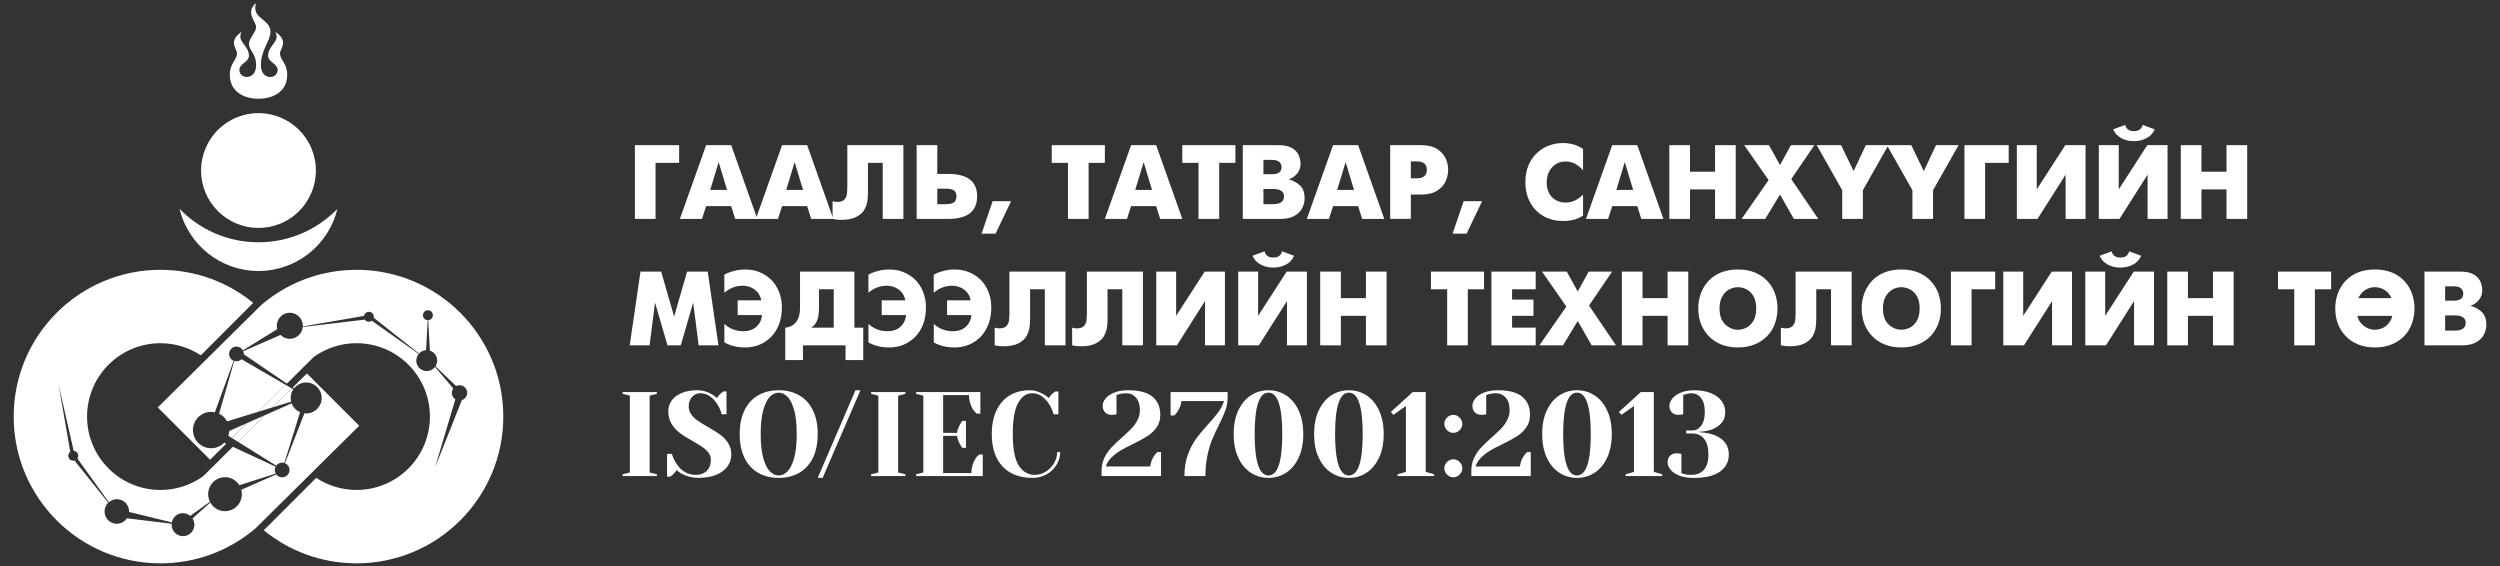 <?xml version="1.0" encoding="UTF-8"?><svg id="Layer_1" xmlns="http://www.w3.org/2000/svg" viewBox="0 0 1920 435"><rect x="0" y="0" width="1920" height="435" fill="#333333" stroke="none"/><defs><style>.cls-1{fill:#fff;stroke-width:0px;}</style></defs><circle class="cls-1" cx="198.52" cy="130.95" r="44.09" transform="translate(-34.87 85.26) rotate(-22.33)"/><path class="cls-1" d="m198.52,186.07c-23.8,0-45.28-9.85-60.64-25.68,6.63,27.37,31.23,47.73,60.64,47.73s54.01-20.35,60.64-47.73c-15.36,15.83-36.84,25.68-60.64,25.68Z"/><path class="cls-1" d="m220.56,57.47c0-8.96-5.51-11.41-5.51-16.53,0-3.62,7.23-9.19-3.67-16.53,4.29,7.58-5.51,10.18-5.51,18.37,0,5.05,7.35,5.97,7.35,11.02,0,7.2-12.86,8.19-12.86-3.67s7.35-18.66,7.35-25.72c0-10.1-15.04-9.99-11.02-22.05-8.61,6.89,0,14.39,0,18.37s-5.51,8.96-5.51,12.86c0,5.4,5.51,7.12,5.51,16.53,0,11.86-12.86,10.87-12.86,3.67,0-5.05,7.35-5.97,7.35-11.02,0-8.19-9.8-10.79-5.51-18.37-10.91,7.35-3.67,12.92-3.67,16.53,0,5.13-5.51,7.58-5.51,16.53,0,12.18,9.87,18.37,22.05,18.37s22.05-6.2,22.05-18.37"/><polygon class="cls-1" points="203.27 318.93 189.75 324.92 178.13 336.44 182.73 339.3 203.27 318.93"/><polygon class="cls-1" points="224.05 298.33 219.33 295.59 198.59 316.15 209.45 312.81 224.05 298.33"/><path class="cls-1" d="m235.06,293.75c6.56-.05,11.93,5.24,11.98,11.8.05,6.58-5.23,11.94-11.8,11.99-.49,0-.98-.03-1.46-.09l-14.92,38.28c2.01.85,3.44,2.84,3.47,5.17,0,3.14-2.5,5.68-5.63,5.71-1.85.01-3.49-.88-4.53-2.26l-26.86,11.8c1.05,3.96.24,8.38-2.56,11.76-4.63,5.53-12.79,6.26-18.27,1.65-1.24-1.04-2.2-2.29-2.95-3.63l-13.69,12.22c1.5,2.32,1.92,5.32.82,8.09-1.81,4.52-6.9,6.7-11.39,4.88-3.64-1.48-5.73-5.15-5.43-8.89l-34.32-4.18c-2.76,4.12-8.25,5.45-12.57,2.92-4.5-2.64-6-8.41-3.37-12.92.44-.74.98-1.37,1.57-1.95l-25.92-32.39c-.96.26-2.01.15-2.93-.4-1.81-1.06-2.42-3.41-1.36-5.22.27-.45.62-.83,1.01-1.13l-9-51.8,11.62,51.06c.55.05,1.1.2,1.61.5,1.82,1.07,2.43,3.41,1.36,5.23-.03.06-.08.1-.11.15l24.15,33.6c2.97-2.56,7.34-3.12,10.91-1.03,3.1,1.82,4.73,5.14,4.61,8.49l32.86,8.02c.1-.52.24-1.04.44-1.55,1.79-4.51,6.89-6.7,11.38-4.86.88.35,1.65.87,2.34,1.45l15.09-10.87c-2.21-4.5-1.74-10.09,1.67-14.19,4.58-5.53,12.76-6.26,18.24-1.62,1.09.91,1.98,1.96,2.69,3.11l27.96-8.93c-.46-.81-.75-1.74-.75-2.74,0-.94.24-1.81.63-2.6l-32.81-15.23-22.73,22.54c-9.26,6.67-20.62,10.6-32.9,10.6-31.12,0-56.35-25.23-56.35-56.35s25.23-56.35,56.35-56.35c11.45,0,22.1,3.42,30.99,9.28l40.26-40.26c-19.41-15.86-44.22-25.38-71.24-25.38-62.25,0-112.71,50.46-112.71,112.71s50.46,112.71,112.71,112.71c27.87,0,53.37-10.12,73.04-26.88l79.62-78.79-40.18-40.18-10.93,10.83,1.02.69c2.16-2.76,5.51-4.55,9.28-4.57Z"/><path class="cls-1" d="m223.6,308.46c-.21-.88-.34-1.79-.35-2.73-.02-2.47.72-4.78,2-6.69l-1.21-.7-14.6,14.48,14.15-4.36Z"/><path class="cls-1" d="m212.14,357.6c1.02-1.39,2.65-2.3,4.51-2.31.6,0,1.17.11,1.72.28l12.09-39c-2.98-1.28-5.32-3.74-6.45-6.81l-20.73,9.17-20.55,20.37,29.41,18.3Z"/><path class="cls-1" d="m176.07,330.97c-.07,1.31-.3,2.56-.7,3.75l2.76,1.72,11.62-11.52-13.68,6.06Z"/><path class="cls-1" d="m185.48,275.89c-1,.96-2.35,1.56-3.84,1.57-.61,0-1.19-.12-1.74-.29l-11.63,40.57c2.6,1.27,4.75,3.32,6.14,5.86l24.19-7.45,20.74-20.56-33.85-19.7Z"/><path class="cls-1" d="m273.83,207.23c-27.87,0-53.37,10.12-73.04,26.88l-79.62,78.79,40.18,40.18,12.4-12.29-1.62-.75c-2.51,2.56-6,4.17-9.87,4.2-7.73.05-14.01-6.14-14.07-13.87-.06-7.7,6.14-14,13.86-14.05,1.02,0,2.01.1,2.97.3l14.45-39.57c-2.05-.84-3.51-2.85-3.52-5.2-.02-3.12,2.5-5.67,5.62-5.69,2.13-.02,3.97,1.17,4.95,2.91l26.41-16.28c-1.34-5.07,1.4-10.36,6.4-12.07,5.24-1.78,10.94,1.03,12.71,6.28.42,1.23.57,2.49.51,3.72l46.98-8.08c.26-1.51,1.41-2.77,3-3.09,2.06-.42,4.08.92,4.5,2.98.1.52.1,1.03,0,1.52l34.81,27.47c1.11-1.21,2.58-2.1,4.3-2.45.37-.07.73-.09,1.1-.11l1.2-23.06s-.07,0-.11,0c-2.1-.17-3.67-2.02-3.5-4.12.17-2.1,2.01-3.67,4.12-3.49,2.09.16,3.66,2.01,3.5,4.11-.16,1.93-1.72,3.39-3.6,3.49l1.31,23.43c2.69.86,4.85,3.07,5.46,6.03.44,2.16-.04,4.3-1.16,6.01l15.86,15.11c1.31-.65,2.86-.83,4.36-.37,3.12.97,4.85,4.25,3.88,7.35-.6,1.9-2.09,3.29-3.86,3.85l-20.58,51.72,15.6-52.38c-2.17-1.39-3.25-4.08-2.43-6.66.19-.61.49-1.15.85-1.65l-14.05-16.51c-1.14,1.48-2.77,2.59-4.74,3-4.36.88-8.59-1.92-9.48-6.29-.5-2.47.22-4.88,1.71-6.69l-36.01-25.51c-.44.33-.95.58-1.53.7-1.54.31-3.04-.35-3.89-1.56l-47.64,5.67c-.36,3.8-2.88,7.24-6.74,8.53-3.72,1.28-7.68.17-10.3-2.46l-28.62,12.53c.25.63.4,1.3.41,2.02,0,.11-.02.21-.03.31l33.1,22.54,20.6-20.43c9.26-6.67,20.62-10.6,32.9-10.6,31.12,0,56.35,25.23,56.35,56.35s-25.23,56.35-56.35,56.35c-11.45,0-22.1-3.42-30.99-9.28l-40.26,40.26c19.42,15.86,44.22,25.38,71.25,25.38,62.25,0,112.71-50.46,112.71-112.71s-50.46-112.71-112.71-112.71Z"/><path class="cls-1" d="m487.6,168.12v-56.64h33.98v13.59h-18.12v43.05h-15.86Z"/><path class="cls-1" d="m522.15,168.12l20.15-56.64h19.26l20.07,56.64h-16.99l-3.08-9.8h-19.26l-3.16,9.8h-16.99Zm29.79-43.62l-6.48,21.38h12.94l-6.46-21.38Z"/><path class="cls-1" d="m580.49,168.12l20.15-56.64h19.26l20.07,56.64h-16.99l-3.08-9.8h-19.26l-3.16,9.8h-16.99Zm29.79-43.62l-6.48,21.38h12.94l-6.46-21.38Z"/><path class="cls-1" d="m650.73,111.48h43.07v56.64h-15.86v-43.05h-11.34v22.32c0,2.65-.16,5.08-.47,7.29-.38,2.27-1.22,4.5-2.51,6.72-1.36,2.16-3.44,3.94-6.24,5.33-2.86,1.41-6.63,2.11-11.32,2.11-2.49,0-4.7-.24-6.64-.73v-13.59c1.46.38,2.62.57,3.48.57,2.37,0,4.12-.51,5.26-1.54,1.13-1.03,1.86-2.4,2.19-4.13.26-1.67.39-3.91.39-6.72v-31.24Z"/><path class="cls-1" d="m703.99,168.12v-56.64h15.86v22.09h8.34c14.83,0,22.25,5.74,22.25,17.23s-7.42,17.33-22.25,17.33h-24.2Zm15.86-11.32h6.8c2.53,0,4.5-.46,5.91-1.38,1.34-.92,2.01-2.46,2.01-4.62s-.67-3.68-2.01-4.6c-1.34-.87-3.31-1.3-5.91-1.3h-6.8v11.91Z"/><path class="cls-1" d="m753.83,179.44l8.5-24.91h14.17l-11.89,24.91h-10.77Z"/><path class="cls-1" d="m820.2,168.12v-43.05h-12.45v-13.59h40.78v13.59h-12.47v43.05h-15.86Z"/><path class="cls-1" d="m848.53,168.12l20.15-56.64h19.26l20.07,56.64h-16.99l-3.08-9.8h-19.26l-3.16,9.8h-16.99Zm29.79-43.62l-6.48,21.38h12.94l-6.46-21.38Z"/><path class="cls-1" d="m920.46,168.12v-43.05h-12.45v-13.59h40.78v13.59h-12.47v43.05h-15.86Z"/><path class="cls-1" d="m954.46,111.48h27.44c4.53,0,8.06.78,10.59,2.35,2.49,1.55,4.16,3.41,5.02,5.57.87,2.16,1.3,4.32,1.3,6.48,0,2.81-.84,5.24-2.51,7.29-1.67,2.09-3.78,3.6-6.32,4.52v.16c2.86.7,5.58,2.15,8.18,4.37,2.53,2.21,3.79,5.58,3.79,10.12,0,2.7-.65,5.24-1.94,7.61-1.24,2.44-3.26,4.4-6.07,5.91-2.75,1.51-6.26,2.27-10.53,2.27h-28.96v-56.64Zm15.86,22.32h6.64c4.85,0,7.27-1.78,7.27-5.33,0-1.67-.57-3.02-1.7-4.05-1.19-1.08-3.04-1.62-5.57-1.62h-6.64v11Zm0,23h7.29c5.66,0,8.5-2,8.5-6.01,0-3.77-2.83-5.65-8.5-5.65h-7.29v11.66Z"/><path class="cls-1" d="m1003.65,168.12l20.15-56.64h19.26l20.07,56.64h-16.99l-3.08-9.8h-19.26l-3.16,9.8h-16.99Zm29.79-43.62l-6.48,21.38h12.94l-6.46-21.38Z"/><path class="cls-1" d="m1067.66,168.12v-56.64h23.87c5.02,0,9.09,1,12.23,2.98,3.07,2,5.26,4.43,6.56,7.29,1.24,2.86,1.86,5.74,1.86,8.65s-.62,5.8-1.86,8.67c-1.31,2.91-3.49,5.36-6.56,7.35-3.13,2-7.21,3-12.23,3h-8v18.69h-15.86Zm15.86-44.18v13.02h4.53c5.18,0,7.76-2.19,7.76-6.56s-2.59-6.46-7.76-6.46h-4.53Z"/><path class="cls-1" d="m1115.57,179.44l8.5-24.91h14.17l-11.89,24.91h-10.77Z"/><path class="cls-1" d="m1215.77,165.53c-4.06,2.81-9.16,4.21-15.31,4.21-5.39,0-10.29-1.19-14.72-3.56-4.37-2.38-7.85-5.87-10.43-10.45-2.54-4.53-3.81-9.85-3.81-15.94,0-4.74.78-9,2.35-12.77,1.57-3.77,3.73-6.93,6.48-9.47,2.69-2.59,5.76-4.51,9.21-5.75,3.41-1.29,6.97-1.94,10.69-1.94,5.94,0,11.12,1.51,15.55,4.52v16.44c-3.83-4.53-8.31-6.8-13.43-6.8-2.92,0-5.49.73-7.69,2.18-2.21,1.46-3.91,3.42-5.11,5.9-1.13,2.49-1.7,5.22-1.7,8.18,0,3.19.65,5.94,1.95,8.26,1.3,2.32,3.05,4.07,5.26,5.26,2.21,1.19,4.64,1.78,7.29,1.78,4.95,0,9.43-2.05,13.43-6.14v16.1Z"/><path class="cls-1" d="m1218.03,168.12l20.15-56.64h19.26l20.07,56.64h-16.99l-3.08-9.8h-19.26l-3.16,9.8h-16.99Zm29.79-43.62l-6.48,21.38h12.94l-6.46-21.38Z"/><path class="cls-1" d="m1282.04,168.12v-56.64h15.86v20.39h19.26v-20.39h15.87v56.64h-15.87v-22.66h-19.26v22.66h-15.86Z"/><path class="cls-1" d="m1367.01,149.43l-11.32,18.69h-18.14l20.72-29.77-18.69-26.87h19.01l8.42,15.29,8.42-15.29h17.98l-17.72,26.06,20.71,30.58h-18.69l-10.69-18.69Z"/><path class="cls-1" d="m1414.84,168.12v-22.01l-19.6-34.63h18.71l9.62,19.9,9.38-19.9h17.33l-19.6,34.63v22.01h-15.84Z"/><path class="cls-1" d="m1468.74,168.12v-22.01l-19.6-34.63h18.71l9.62,19.9,9.38-19.9h17.33l-19.6,34.63v22.01h-15.84Z"/><path class="cls-1" d="m1508.7,168.12v-56.64h33.98v13.59h-18.12v43.05h-15.86Z"/><path class="cls-1" d="m1548.93,111.48h15.29v33.98l21.93-33.98h15.55v56.64h-15.31v-33.98l-21.59,33.98h-15.86v-56.64Z"/><path class="cls-1" d="m1611.89,111.48h15.29v33.98l21.93-33.98h15.55v56.64h-15.31v-33.98l-21.59,33.98h-15.86v-56.64Zm11.01-12.15l9.23-3.4c.8,3.19,3.04,4.78,6.72,4.78s5.91-1.59,6.72-4.78l9.23,3.4c-1.34,3.08-3.45,5.35-6.32,6.8-2.86,1.51-6.07,2.27-9.62,2.27-3.78,0-7.07-.81-9.88-2.43-2.86-1.57-4.88-3.78-6.07-6.64Z"/><path class="cls-1" d="m1674.85,168.12v-56.64h15.86v20.39h19.26v-20.39h15.87v56.64h-15.87v-22.66h-19.26v22.66h-15.86Z"/><path class="cls-1" d="m483.63,265.22l8.26-56.64h15.87l9.96,34.55,9.96-34.55h15.84l8.26,56.64h-15.21l-4.21-32.85-9.54,32.85h-10.19l-9.56-32.85-4.21,32.85h-15.21Z"/><path class="cls-1" d="m566.5,230.67h18.14c-.38-2.16-1.22-4.1-2.51-5.83-1.36-1.67-3.06-3-5.1-3.97-2.11-.96-4.37-1.44-6.8-1.44s-4.92.45-7.29,1.36c-2.42.92-4.64,2.27-6.64,4.05v-13.91c1.57-.87,3.27-1.6,5.1-2.19,1.88-.59,3.75-1.05,5.59-1.38,1.83-.26,3.61-.39,5.34-.39,3.88,0,7.53.67,10.93,2.01,3.4,1.41,6.42,3.38,9.07,5.91,2.58,2.59,4.58,5.7,5.99,9.31,1.45,3.62,2.17,7.59,2.17,11.89,0,4.75-.72,9.07-2.17,12.96-1.51,3.83-3.56,7.07-6.14,9.7-2.65,2.65-5.67,4.68-9.07,6.09-3.4,1.34-7.01,2.01-10.85,2.01-6.1,0-11.41-1.3-15.94-3.89v-14.15c4.15,3.71,9.03,5.57,14.64,5.57,2.81,0,5.26-.54,7.37-1.62,2.05-1.13,3.67-2.64,4.86-4.52,1.19-1.9,1.86-3.98,2.02-6.24h-18.69v-11.32Z"/><path class="cls-1" d="m614.41,208.58h41.76v43.05h6.8v24.91h-13.59v-11.32h-32.7v11.32h-13.59v-24.91c1.78-.05,3.48-.57,5.1-1.54,1.67-.92,3.08-2.35,4.21-4.29,1.08-1.88,1.72-4.25,1.94-7.11.05-1.2.08-2.98.08-5.35v-24.75Zm14.58,13.59v13.43c0,2.7-.14,4.99-.42,6.88-.32,1.94-.91,3.66-1.78,5.18-.86,1.57-2.12,2.89-3.79,3.97h17.31v-29.46h-11.32Z"/><path class="cls-1" d="m677.14,230.67h18.14c-.38-2.16-1.22-4.1-2.51-5.83-1.36-1.67-3.06-3-5.1-3.97-2.11-.96-4.37-1.44-6.8-1.44s-4.92.45-7.29,1.36c-2.42.92-4.64,2.27-6.64,4.05v-13.91c1.57-.87,3.27-1.6,5.1-2.19,1.88-.59,3.75-1.05,5.59-1.38,1.83-.26,3.61-.39,5.34-.39,3.88,0,7.53.67,10.93,2.01,3.4,1.41,6.42,3.38,9.07,5.91,2.58,2.59,4.58,5.7,5.99,9.31,1.45,3.62,2.17,7.59,2.17,11.89,0,4.75-.72,9.07-2.17,12.96-1.51,3.83-3.56,7.07-6.14,9.7-2.65,2.65-5.67,4.68-9.07,6.09-3.4,1.34-7.01,2.01-10.85,2.01-6.1,0-11.41-1.3-15.94-3.89v-14.15c4.15,3.71,9.03,5.57,14.64,5.57,2.81,0,5.26-.54,7.37-1.62,2.05-1.13,3.67-2.64,4.86-4.52,1.19-1.9,1.86-3.98,2.02-6.24h-18.69v-11.32Z"/><path class="cls-1" d="m727.32,230.67h18.14c-.38-2.16-1.22-4.1-2.51-5.83-1.36-1.67-3.06-3-5.1-3.97-2.11-.96-4.37-1.44-6.8-1.44s-4.92.45-7.29,1.36c-2.42.92-4.64,2.27-6.64,4.05v-13.91c1.57-.87,3.27-1.6,5.1-2.19,1.88-.59,3.75-1.05,5.59-1.38,1.83-.26,3.61-.39,5.34-.39,3.88,0,7.53.67,10.93,2.01,3.4,1.41,6.42,3.38,9.07,5.91,2.58,2.59,4.58,5.7,5.99,9.31,1.45,3.62,2.17,7.59,2.17,11.89,0,4.75-.72,9.07-2.17,12.96-1.51,3.83-3.56,7.07-6.14,9.7-2.65,2.65-5.67,4.68-9.07,6.09-3.4,1.34-7.01,2.01-10.85,2.01-6.1,0-11.41-1.3-15.94-3.89v-14.15c4.15,3.71,9.03,5.57,14.64,5.57,2.81,0,5.26-.54,7.37-1.62,2.05-1.13,3.67-2.64,4.86-4.52,1.19-1.9,1.86-3.98,2.02-6.24h-18.69v-11.32Z"/><path class="cls-1" d="m775.23,208.58h43.07v56.64h-15.86v-43.05h-11.34v22.32c0,2.65-.16,5.08-.47,7.29-.38,2.27-1.22,4.5-2.51,6.72-1.36,2.16-3.44,3.94-6.24,5.33-2.86,1.41-6.63,2.11-11.32,2.11-2.49,0-4.7-.24-6.64-.73v-13.59c1.46.38,2.62.57,3.48.57,2.37,0,4.12-.51,5.26-1.54,1.13-1.03,1.86-2.4,2.19-4.13.26-1.67.39-3.91.39-6.72v-31.24Z"/><path class="cls-1" d="m834.72,208.58h43.07v56.64h-15.86v-43.05h-11.34v22.32c0,2.65-.16,5.08-.47,7.29-.38,2.27-1.22,4.5-2.51,6.72-1.36,2.16-3.44,3.94-6.24,5.33-2.86,1.41-6.63,2.11-11.32,2.11-2.49,0-4.7-.24-6.64-.73v-13.59c1.46.38,2.62.57,3.48.57,2.37,0,4.12-.51,5.26-1.54,1.13-1.03,1.86-2.4,2.19-4.13.26-1.67.39-3.91.39-6.72v-31.24Z"/><path class="cls-1" d="m887.98,208.58h15.29v33.98l21.93-33.98h15.55v56.64h-15.31v-33.98l-21.59,33.98h-15.86v-56.64Z"/><path class="cls-1" d="m950.94,208.58h15.29v33.98l21.93-33.98h15.55v56.64h-15.31v-33.98l-21.59,33.98h-15.86v-56.64Zm11.01-12.15l9.23-3.4c.8,3.19,3.04,4.78,6.72,4.78s5.91-1.59,6.72-4.78l9.23,3.4c-1.34,3.08-3.45,5.35-6.32,6.8-2.86,1.51-6.07,2.27-9.62,2.27-3.78,0-7.07-.81-9.88-2.43-2.86-1.57-4.88-3.78-6.07-6.64Z"/><path class="cls-1" d="m1013.91,265.22v-56.64h15.86v20.39h19.26v-20.39h15.87v56.64h-15.87v-22.66h-19.26v22.66h-15.86Z"/><path class="cls-1" d="m1111.42,265.22v-43.05h-12.45v-13.59h40.78v13.59h-12.47v43.05h-15.86Z"/><path class="cls-1" d="m1145.42,265.22v-56.64h33.98v13.59h-18.12v7.92h16.42v12.47h-16.42v9.07h18.12v13.59h-33.98Z"/><path class="cls-1" d="m1211.69,246.53l-11.32,18.69h-18.14l20.72-29.77-18.69-26.87h19.01l8.42,15.29,8.42-15.29h17.98l-17.72,26.06,20.71,30.58h-18.69l-10.69-18.69Z"/><path class="cls-1" d="m1245.59,265.22v-56.64h15.86v20.39h19.26v-20.39h15.87v56.64h-15.87v-22.66h-19.26v22.66h-15.86Z"/><path class="cls-1" d="m1334.69,266.84c-4.79,0-9.11-.78-12.94-2.35-3.83-1.57-7.05-3.75-9.64-6.56-2.58-2.75-4.55-5.93-5.91-9.54-1.29-3.61-1.94-7.44-1.94-11.5s.64-7.79,1.94-11.4c1.3-3.62,3.25-6.84,5.83-9.64,2.6-2.81,5.78-4.99,9.56-6.54,3.82-1.57,8.19-2.35,13.1-2.35s9.28.78,13.12,2.35c3.83,1.62,7.01,3.8,9.54,6.54,2.59,2.75,4.54,5.94,5.83,9.56,1.29,3.61,1.93,7.43,1.93,11.48s-.64,7.89-1.93,11.5c-1.29,3.61-3.23,6.79-5.83,9.54-2.6,2.75-5.78,4.91-9.54,6.48-3.83,1.62-8.21,2.43-13.12,2.43Zm0-13.59c2.21,0,4.4-.54,6.56-1.62,2.16-1.08,3.96-2.86,5.41-5.33,1.41-2.44,2.12-5.57,2.12-9.4s-.71-6.97-2.12-9.46c-1.45-2.42-3.25-4.17-5.41-5.26-2.16-1.08-4.35-1.62-6.56-1.62s-4.32.54-6.48,1.62c-2.2,1.08-4,2.86-5.41,5.33-1.46,2.44-2.19,5.56-2.19,9.38,0,5.56,1.46,9.66,4.39,12.31,2.91,2.7,6.14,4.05,9.7,4.05Z"/><path class="cls-1" d="m1379.02,208.58h43.07v56.64h-15.86v-43.05h-11.34v22.32c0,2.65-.16,5.08-.47,7.29-.38,2.27-1.22,4.5-2.51,6.72-1.36,2.16-3.44,3.94-6.24,5.33-2.86,1.41-6.63,2.11-11.32,2.11-2.49,0-4.7-.24-6.64-.73v-13.59c1.46.38,2.62.57,3.48.57,2.37,0,4.12-.51,5.26-1.54,1.13-1.03,1.86-2.4,2.19-4.13.26-1.67.39-3.91.39-6.72v-31.24Z"/><path class="cls-1" d="m1460.2,266.84c-4.79,0-9.11-.78-12.94-2.35-3.83-1.57-7.05-3.75-9.64-6.56-2.58-2.75-4.55-5.93-5.91-9.54-1.29-3.61-1.94-7.44-1.94-11.5s.64-7.79,1.94-11.4c1.3-3.62,3.25-6.84,5.83-9.64,2.6-2.81,5.78-4.99,9.56-6.54,3.82-1.57,8.19-2.35,13.1-2.35s9.28.78,13.12,2.35c3.83,1.62,7.01,3.8,9.54,6.54,2.59,2.75,4.54,5.94,5.83,9.56,1.29,3.61,1.93,7.43,1.93,11.48s-.64,7.89-1.93,11.5c-1.29,3.61-3.23,6.79-5.83,9.54-2.6,2.75-5.78,4.91-9.54,6.48-3.83,1.62-8.21,2.43-13.12,2.43Zm0-13.59c2.21,0,4.4-.54,6.56-1.62,2.16-1.08,3.96-2.86,5.41-5.33,1.41-2.44,2.12-5.57,2.12-9.4s-.71-6.97-2.12-9.46c-1.45-2.42-3.25-4.17-5.41-5.26-2.16-1.08-4.35-1.62-6.56-1.62s-4.32.54-6.48,1.62c-2.2,1.08-4,2.86-5.41,5.33-1.46,2.44-2.19,5.56-2.19,9.38,0,5.56,1.46,9.66,4.39,12.31,2.91,2.7,6.14,4.05,9.7,4.05Z"/><path class="cls-1" d="m1498.31,265.22v-56.64h33.98v13.59h-18.12v43.05h-15.86Z"/><path class="cls-1" d="m1538.53,208.58h15.29v33.98l21.93-33.98h15.55v56.64h-15.31v-33.98l-21.59,33.98h-15.86v-56.64Z"/><path class="cls-1" d="m1601.5,208.58h15.29v33.98l21.93-33.98h15.55v56.64h-15.31v-33.98l-21.59,33.98h-15.86v-56.64Zm11.01-12.15l9.23-3.4c.8,3.19,3.04,4.78,6.72,4.78s5.91-1.59,6.72-4.78l9.23,3.4c-1.34,3.08-3.45,5.35-6.32,6.8-2.86,1.51-6.07,2.27-9.62,2.27-3.78,0-7.07-.81-9.88-2.43-2.86-1.57-4.88-3.78-6.07-6.64Z"/><path class="cls-1" d="m1664.46,265.22v-56.64h15.86v20.39h19.26v-20.39h15.87v56.64h-15.87v-22.66h-19.26v22.66h-15.86Z"/><path class="cls-1" d="m1761.98,265.22v-43.05h-12.45v-13.59h40.78v13.59h-12.47v43.05h-15.86Z"/><path class="cls-1" d="m1823.9,266.84c-4.79,0-9.11-.78-12.94-2.35-3.83-1.57-7.05-3.75-9.64-6.56-2.58-2.75-4.55-5.93-5.91-9.54-1.29-3.61-1.94-7.44-1.94-11.5s.64-7.79,1.94-11.4c1.3-3.62,3.25-6.84,5.83-9.64,2.6-2.81,5.78-4.99,9.56-6.54,3.82-1.57,8.19-2.35,13.1-2.35s9.28.78,13.12,2.35c3.83,1.62,7.01,3.8,9.54,6.54,2.59,2.75,4.54,5.94,5.83,9.56,1.29,3.61,1.93,7.43,1.93,11.48s-.64,7.89-1.93,11.5c-1.29,3.61-3.23,6.79-5.83,9.54-2.6,2.75-5.78,4.91-9.54,6.48-3.83,1.62-8.21,2.43-13.12,2.43Zm13.43-24.28h-26.87c.64,2.81,1.89,5.02,3.73,6.64,2.91,2.7,6.14,4.05,9.7,4.05,2.21,0,4.4-.54,6.56-1.62,2.16-1.08,3.96-2.86,5.41-5.33.66-1.08,1.15-2.32,1.46-3.73Zm-.73-13.59c-.21-.54-.45-1.05-.73-1.54-1.45-2.42-3.25-4.17-5.41-5.26-2.16-1.08-4.35-1.62-6.56-1.62s-4.32.54-6.48,1.62c-2.2,1.08-4,2.86-5.41,5.33-.07.18-.23.43-.49.74-.26.31-.39.5-.39.56,0,.11.05.16.16.16h25.33Z"/><path class="cls-1" d="m1862.01,208.58h27.44c4.53,0,8.06.78,10.59,2.35,2.49,1.55,4.16,3.41,5.02,5.57.87,2.16,1.3,4.32,1.3,6.48,0,2.81-.84,5.24-2.51,7.29-1.67,2.09-3.78,3.6-6.32,4.52v.16c2.86.7,5.58,2.15,8.18,4.37,2.53,2.21,3.79,5.58,3.79,10.12,0,2.7-.65,5.24-1.94,7.61-1.24,2.44-3.26,4.4-6.07,5.91-2.75,1.51-6.26,2.27-10.53,2.27h-28.96v-56.64Zm15.86,22.32h6.64c4.85,0,7.27-1.78,7.27-5.33,0-1.67-.57-3.02-1.7-4.05-1.19-1.08-3.04-1.62-5.57-1.62h-6.64v11Zm0,23h7.29c5.66,0,8.5-2,8.5-6.01,0-3.77-2.83-5.65-8.5-5.65h-7.29v11.66Z"/><path class="cls-1" d="m478.19,365.63v-1.38l5.53-1.38v-59l-5.53-1.38v-1.38h26.27v1.38l-5.53,1.38v59l5.53,1.38v1.38h-26.27Z"/><path class="cls-1" d="m524.01,364.06c-1.72-.86-3.17-1.87-4.33-3.04-.86,1.41-1.94,2.67-3.23,3.78-1.11.8-1.72,1.23-1.84,1.29h-2.3v-17.52h3.69c.92,3.01,2.21,5.72,3.87,8.11,3.75,5.35,8.6,8.02,14.57,8.02,3.5,0,6.3-1.04,8.39-3.13,2.09-2.09,3.13-4.89,3.13-8.39,0-2.03-.6-3.84-1.8-5.44-1.2-1.6-2.69-3.01-4.47-4.24-1.78-1.23-4.27-2.77-7.47-4.61-4.06-2.27-7.35-4.33-9.86-6.18-2.52-1.84-4.67-4.16-6.45-6.96-1.78-2.8-2.67-6.1-2.67-9.91,0-3.01.84-5.73,2.54-8.16,1.69-2.43,4.22-4.36,7.61-5.81,3.38-1.44,7.53-2.17,12.45-2.17,3.56,0,7.13,1.01,10.69,3.04,1.35.74,2.7,1.72,4.06,2.95,1.04-1.6,2.12-2.86,3.23-3.78,1.11-.8,1.72-1.23,1.84-1.29h2.3v17.52h-3.69c-.8-2.95-2-5.62-3.6-8.02-1.48-2.33-3.3-4.27-5.49-5.81-2.18-1.54-4.69-2.31-7.51-2.31-2.4,0-4.46.95-6.18,2.86-1.72,1.91-2.58,4.33-2.58,7.28,0,2.28.66,4.32,1.98,6.13,1.32,1.81,2.95,3.4,4.89,4.75,1.94,1.35,4.56,2.98,7.88,4.89,3.87,2.21,7.01,4.18,9.4,5.9,2.4,1.72,4.43,3.86,6.08,6.41,1.66,2.55,2.49,5.49,2.49,8.8s-.95,6.35-2.86,9.08c-1.91,2.74-4.76,4.9-8.57,6.5-3.81,1.6-8.45,2.4-13.92,2.4-4.36,0-8.45-.98-12.26-2.95Z"/><path class="cls-1" d="m582.23,363.09c-4.52-2.61-8.01-6.44-10.46-11.48-2.46-5.04-3.69-11.12-3.69-18.25s1.23-13.21,3.69-18.25c2.46-5.04,5.95-8.86,10.46-11.48,4.52-2.61,9.79-3.92,15.81-3.92s11.29,1.31,15.81,3.92c4.52,2.61,8,6.44,10.46,11.48,2.46,5.04,3.69,11.12,3.69,18.25s-1.23,13.21-3.69,18.25c-2.46,5.04-5.95,8.87-10.46,11.48-4.52,2.61-9.79,3.92-15.81,3.92s-11.29-1.31-15.81-3.92Zm22.49-.97c2.06-2.03,3.76-5.41,5.12-10.14,1.35-4.73,2.03-10.94,2.03-18.62s-.68-13.89-2.03-18.62c-1.35-4.73-3.06-8.11-5.12-10.14-2.06-2.03-4.29-3.04-6.68-3.04s-4.63,1.01-6.68,3.04c-2.06,2.03-3.77,5.41-5.12,10.14-1.35,4.73-2.03,10.94-2.03,18.62s.68,13.89,2.03,18.62c1.35,4.73,3.06,8.11,5.12,10.14,2.06,2.03,4.29,3.04,6.68,3.04s4.62-1.01,6.68-3.04Z"/><path class="cls-1" d="m628,367.01l29.02-67.3h3.79l-29.02,67.3h-3.79Z"/><path class="cls-1" d="m669.03,365.63v-1.38l5.53-1.38v-59l-5.53-1.38v-1.38h26.27v1.38l-5.53,1.38v59l5.53,1.38v1.38h-26.27Z"/><path class="cls-1" d="m703.6,364.25l5.53-1.38v-59l-5.53-1.38v-1.38h49.32v16.59h-2.77c-1.17-.92-2.18-2.09-3.04-3.5-1.97-3.32-2.95-6.91-2.95-10.79h-19.82v29.04h10.6c.43-2.33,1.23-4.52,2.4-6.55.49-.92,1.07-1.81,1.75-2.67h2.77v20.74h-2.77c-.68-.86-1.26-1.75-1.75-2.67-1.17-2.03-1.97-4.21-2.4-6.55h-10.6v28.58h21.66c0-3.87.98-7.47,2.95-10.79.86-1.41,1.87-2.58,3.04-3.5h2.77v16.59h-51.17v-1.38Z"/><path class="cls-1" d="m769.98,358.25c-5.53-5.84-8.3-14.14-8.3-24.89,0-7.07,1.21-13.14,3.64-18.21,2.43-5.07,5.84-8.91,10.23-11.52,4.39-2.61,9.48-3.92,15.26-3.92,3.5,0,7.04,1.01,10.6,3.04,1.35.74,2.7,1.72,4.06,2.95,1.04-1.6,2.12-2.86,3.23-3.78,1.11-.8,1.72-1.23,1.84-1.29h2.31v17.52h-3.69c-.8-2.95-2-5.62-3.6-8.02-1.48-2.33-3.3-4.27-5.49-5.81-2.18-1.54-4.69-2.31-7.51-2.31-4.24,0-7.76,2.46-10.56,7.38-2.8,4.92-4.19,12.91-4.19,23.97s1.52,19.28,4.56,24.11c3.04,4.83,7.21,7.24,12.49,7.24,2.89,0,5.64-.81,8.25-2.44,2.61-1.63,4.73-3.79,6.36-6.5,1.63-2.7,2.44-5.56,2.44-8.57h2.31c0,3.5-.94,6.78-2.81,9.82-1.88,3.04-4.42,5.47-7.65,7.28-3.23,1.81-6.81,2.72-10.74,2.72-9.83,0-17.52-2.92-23.05-8.76Z"/><path class="cls-1" d="m846.03,361.48c0-3.63.72-6.93,2.17-9.91,1.44-2.98,3.21-5.58,5.3-7.79,2.09-2.21,4.82-4.82,8.2-7.84,3.13-2.77,5.59-5.09,7.38-6.96,1.78-1.87,3.29-3.99,4.52-6.36,1.23-2.37,1.84-4.93,1.84-7.7,0-4.06-.98-7.22-2.95-9.5-1.97-2.27-4.52-3.41-7.65-3.41-1.78,0-3.6.25-5.44.74l-1.94.65v14.75l-1.2.28c-.98.12-1.81.18-2.49.18-2.09,0-3.77-.63-5.02-1.89-1.26-1.26-1.89-2.93-1.89-5.02,0-1.97.75-3.87,2.26-5.72,1.51-1.84,3.75-3.35,6.73-4.52,2.98-1.17,6.59-1.75,10.83-1.75,8.3,0,14.44,1.66,18.44,4.98,3.99,3.32,5.99,7.96,5.99,13.92,0,3.75-.97,6.98-2.9,9.68-1.94,2.71-4.3,4.95-7.1,6.73-2.8,1.78-6.53,3.81-11.2,6.08-3.93,1.91-7.11,3.58-9.54,5.02-2.43,1.44-4.67,3.18-6.73,5.21-2.06,2.03-3.52,4.33-4.38,6.91h34.11c.43-3.32,1.47-6.08,3.13-8.3.68-1.04,1.47-1.97,2.4-2.77h2.77v18.44h-45.63v-4.15Z"/><path class="cls-1" d="m912.18,349.45c1.69-4.7,3.73-8.73,6.13-12.08,2.4-3.35,5.53-7.15,9.4-11.39,3.38-3.69,6.04-6.84,7.97-9.45,1.94-2.61,3.4-5.45,4.38-8.53h-32.73c-.43,3.32-1.47,6.08-3.13,8.3-.68,1.05-1.47,1.97-2.4,2.77h-2.77v-17.98h43.79v4.15c0,3.44-.54,6.64-1.61,9.59-1.08,2.95-2.75,6.76-5.02,11.43-2.21,4.36-4.01,8.24-5.39,11.62-1.38,3.38-2.57,7.42-3.55,12.12-.98,4.7-1.48,9.91-1.48,15.63h-16.13c0-6.08.84-11.48,2.54-16.18Z"/><path class="cls-1" d="m960.63,363.05c-4.06-2.64-7.27-6.5-9.63-11.57-2.37-5.07-3.55-11.11-3.55-18.12s1.18-13.05,3.55-18.12c2.37-5.07,5.58-8.93,9.63-11.57,4.06-2.64,8.57-3.96,13.55-3.96s9.5,1.32,13.55,3.96c4.06,2.64,7.27,6.5,9.63,11.57,2.37,5.07,3.55,11.11,3.55,18.12s-1.18,13.04-3.55,18.12c-2.37,5.07-5.58,8.93-9.63,11.57-4.06,2.64-8.57,3.96-13.55,3.96s-9.5-1.32-13.55-3.96Zm24.15-29.69c0-21.2-3.53-31.81-10.6-31.81s-10.6,10.6-10.6,31.81,3.53,31.81,10.6,31.81,10.6-10.6,10.6-31.81Z"/><path class="cls-1" d="m1022.4,363.05c-4.06-2.64-7.27-6.5-9.63-11.57-2.37-5.07-3.55-11.11-3.55-18.12s1.18-13.05,3.55-18.12c2.37-5.07,5.58-8.93,9.63-11.57,4.06-2.64,8.57-3.96,13.55-3.96s9.5,1.32,13.55,3.96c4.06,2.64,7.27,6.5,9.63,11.57,2.37,5.07,3.55,11.11,3.55,18.12s-1.18,13.04-3.55,18.12c-2.37,5.07-5.58,8.93-9.63,11.57-4.06,2.64-8.57,3.96-13.55,3.96s-9.5-1.32-13.55-3.96Zm24.15-29.69c0-21.2-3.53-31.81-10.6-31.81s-10.6,10.6-10.6,31.81,3.53,31.81,10.6,31.81,10.6-10.6,10.6-31.81Z"/><path class="cls-1" d="m1073.29,365.63v-1.38l6.45-1.84v-50.61l-9.68,6.82-1.84-2.31,16.78-15.21h9.96v61.31l6.45,1.84v1.38h-28.12Z"/><path class="cls-1" d="m1111.31,330.37c-1.38-1.38-2.07-3-2.07-4.84s.69-3.46,2.07-4.84c1.38-1.38,3-2.07,4.84-2.07s3.46.69,4.84,2.07,2.07,3,2.07,4.84-.69,3.46-2.07,4.84c-1.38,1.38-3,2.07-4.84,2.07s-3.46-.69-4.84-2.07Zm0,34.11c-1.38-1.38-2.07-3-2.07-4.84s.69-3.46,2.07-4.84c1.38-1.38,3-2.07,4.84-2.07s3.46.69,4.84,2.07,2.07,3,2.07,4.84-.69,3.46-2.07,4.84c-1.38,1.38-3,2.07-4.84,2.07s-3.46-.69-4.84-2.07Z"/><path class="cls-1" d="m1129.98,361.48c0-3.63.72-6.93,2.17-9.91,1.44-2.98,3.21-5.58,5.3-7.79,2.09-2.21,4.82-4.82,8.2-7.84,3.13-2.77,5.59-5.09,7.38-6.96,1.78-1.87,3.29-3.99,4.52-6.36,1.23-2.37,1.84-4.93,1.84-7.7,0-4.06-.98-7.22-2.95-9.5-1.97-2.27-4.52-3.41-7.65-3.41-1.78,0-3.6.25-5.44.74l-1.94.65v14.75l-1.2.28c-.98.12-1.81.18-2.49.18-2.09,0-3.77-.63-5.02-1.89-1.26-1.26-1.89-2.93-1.89-5.02,0-1.97.75-3.87,2.26-5.72,1.51-1.84,3.75-3.35,6.73-4.52,2.98-1.17,6.59-1.75,10.83-1.75,8.3,0,14.44,1.66,18.44,4.98,3.99,3.32,5.99,7.96,5.99,13.92,0,3.75-.97,6.98-2.9,9.68-1.94,2.71-4.3,4.95-7.1,6.73-2.8,1.78-6.53,3.81-11.2,6.08-3.93,1.91-7.11,3.58-9.54,5.02-2.43,1.44-4.67,3.18-6.73,5.21-2.06,2.03-3.52,4.33-4.38,6.91h34.11c.43-3.32,1.47-6.08,3.13-8.3.68-1.04,1.47-1.97,2.4-2.77h2.77v18.44h-45.63v-4.15Z"/><path class="cls-1" d="m1197.56,363.05c-4.06-2.64-7.27-6.5-9.63-11.57-2.37-5.07-3.55-11.11-3.55-18.12s1.18-13.05,3.55-18.12c2.37-5.07,5.58-8.93,9.63-11.57,4.06-2.64,8.57-3.96,13.55-3.96s9.5,1.32,13.55,3.96c4.06,2.64,7.27,6.5,9.63,11.57,2.37,5.07,3.55,11.11,3.55,18.12s-1.18,13.04-3.55,18.12c-2.37,5.07-5.58,8.93-9.63,11.57-4.06,2.64-8.57,3.96-13.55,3.96s-9.5-1.32-13.55-3.96Zm24.15-29.69c0-21.2-3.53-31.81-10.6-31.81s-10.6,10.6-10.6,31.81,3.53,31.81,10.6,31.81,10.6-10.6,10.6-31.81Z"/><path class="cls-1" d="m1248.45,365.63v-1.38l6.45-1.84v-50.61l-9.68,6.82-1.84-2.31,16.78-15.21h9.96v61.31l6.45,1.84v1.38h-28.12Z"/><path class="cls-1" d="m1289.71,365.26c-2.98-1.17-5.22-2.67-6.73-4.52-1.51-1.84-2.26-3.75-2.26-5.72,0-2.09.63-3.76,1.89-5.02,1.26-1.26,2.93-1.89,5.02-1.89.49,0,.98.05,1.47.14.49.09.83.14,1.01.14l1.2.18v14.75c.06,0,.71.25,1.94.74,1.6.43,3.41.65,5.44.65,4.3,0,7.61-1.3,9.91-3.92,2.31-2.61,3.46-6.53,3.46-11.75s-1.12-9.37-3.36-12.08c-2.24-2.7-5.27-4.06-9.08-4.06h-4.61v-2.3h4.61c2.77,0,5.07-1.23,6.91-3.69,1.84-2.46,2.77-5.99,2.77-10.6s-.95-8.14-2.86-10.6c-1.91-2.46-4.33-3.69-7.28-3.69-1.6,0-3.13.25-4.61.74-.18.06-.8.28-1.84.65v14.75l-1.2.28c-.98.12-1.81.18-2.49.18-2.09,0-3.77-.63-5.02-1.89-1.26-1.26-1.89-2.93-1.89-5.02,0-1.9.74-3.78,2.21-5.62,1.47-1.84,3.64-3.37,6.5-4.56,2.86-1.2,6.25-1.8,10.19-1.8,5.16,0,9.54.75,13.14,2.26,3.6,1.51,6.3,3.52,8.11,6.04,1.81,2.52,2.72,5.29,2.72,8.3,0,3.5-.89,6.28-2.67,8.34-1.78,2.06-4.12,3.7-7.01,4.93-2.83,1.11-6.05,1.75-9.68,1.94v.46c4.06.18,7.74.89,11.06,2.12,7.38,2.95,11.06,7.93,11.06,14.94,0,5.41-2.23,9.76-6.68,13.05-4.46,3.29-11.29,4.93-20.51,4.93-4.24,0-7.85-.58-10.83-1.75Z"/></svg>